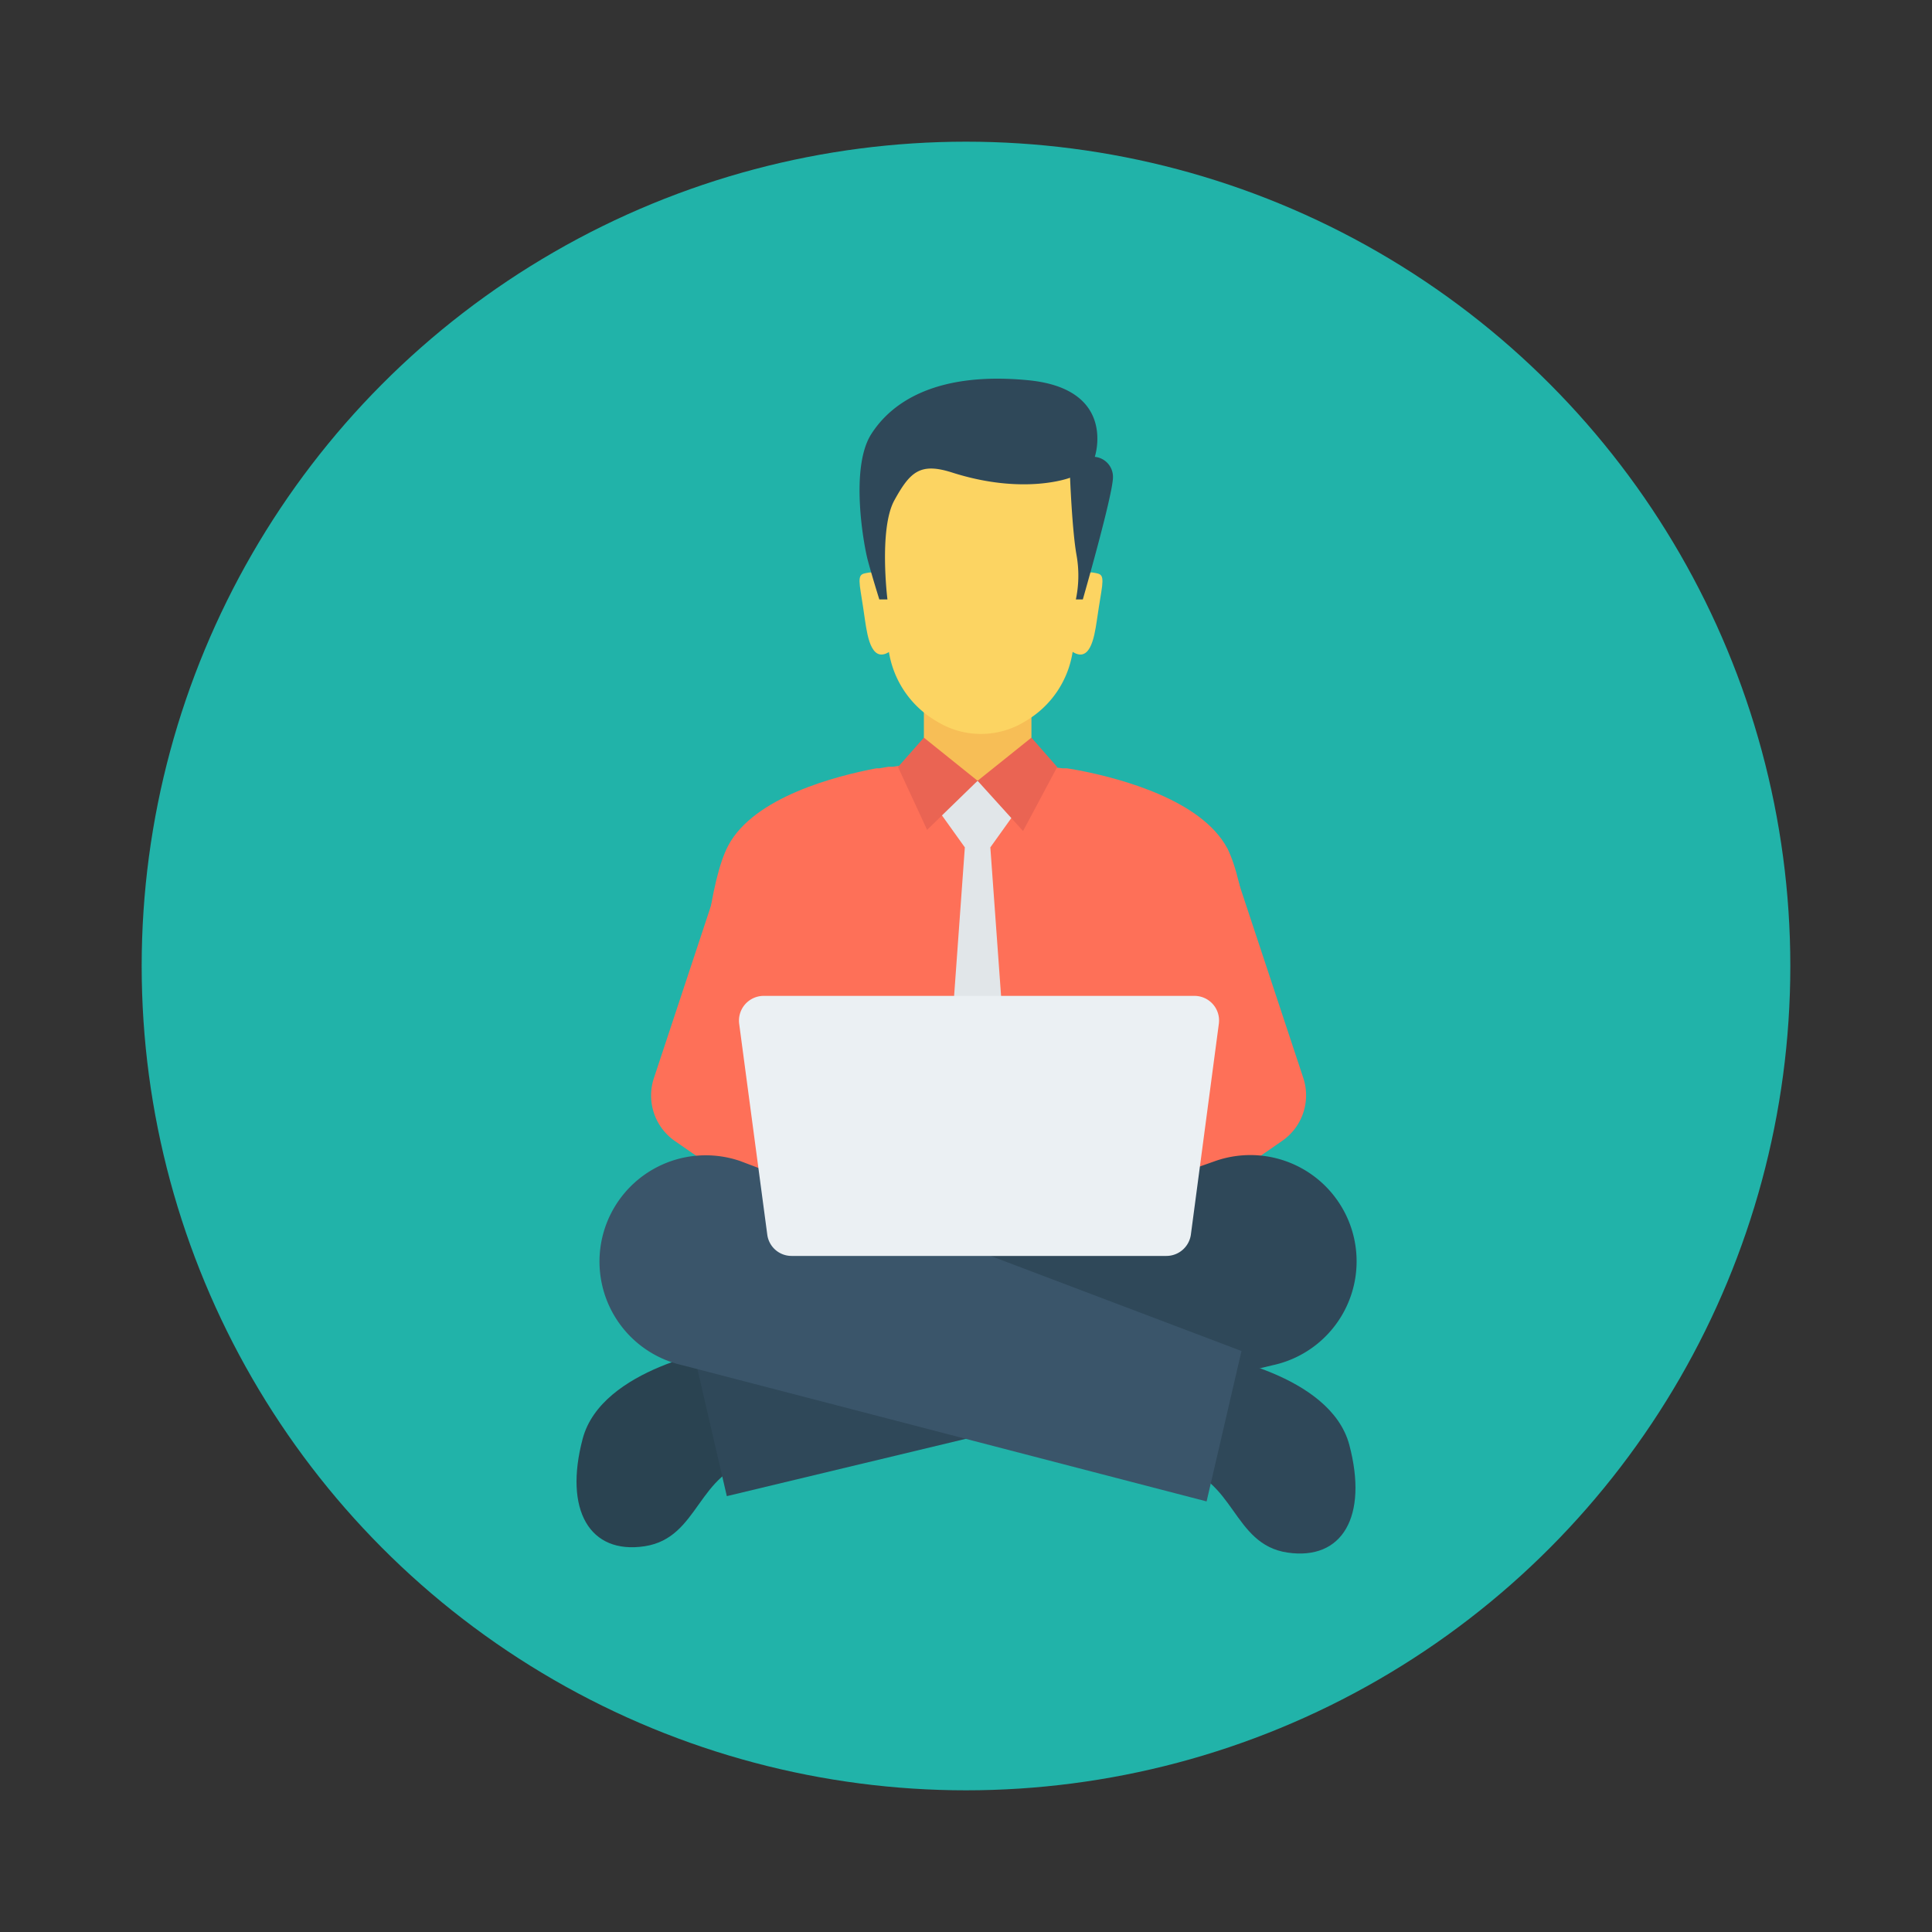 <svg xmlns="http://www.w3.org/2000/svg" id="Layer_1" height="512" viewBox="0 0 150 150" width="512" data-name="Layer 1"><rect x="0" y="0" width="150" height="150" fill="#333333" stroke="none"/><circle cx="75" cy="75" fill="#21b3a9" r="64"></circle><path d="m93.9 105.18s9.39 1.46 10.86 7-.53 9-4.81 8.36-4.07-5.85-8.67-6.69 2.62-8.67 2.62-8.67z" fill="#2f4859"></path><path d="m56.1 104.7s-9.39 1.47-10.86 7 .53 9 4.81 8.35 4.07-5.84 8.67-6.68-2.62-8.67-2.62-8.67z" fill="#2a4351"></path><g fill="#fe7058"><path d="m101.19 83.7-5.91-17.85-10.28 21.53 5.47 7.49 9.06-6.28a4.3 4.3 0 0 0 1.66-4.89z"></path><path d="m50.77 83.7 5.91-17.85 10.25 21.53-5.47 7.49-9.06-6.28a4.3 4.3 0 0 1 -1.63-4.89z"></path><path d="m92.54 74.49 5.14 6.66v13.58l-43.35-.12-.21-13.46 6.96-10.51z"></path><path d="m97.68 81.15c-.3-5.74-1-12.58-2.4-15.3-2-3.72-8.16-5.37-11.31-6-.46-.09-.85-.16-1.15-.2h-.14-.11-.09l-.4-.05h-.76-.37l-2.13-.15-2.92 1.3-2.9-1.43-2.13.15h-.39-.74l-.42.06h-.11-.12-.1l-.71.12h-.23c-3.09.58-9.51 2.22-11.51 6-1.44 2.72-2.09 9.56-2.4 15.3z"></path></g><path d="m71.73 53.6h8.35v7.02h-8.35z" fill="#f7be56"></path><path d="m73.8 81.15h4.2l-1.11-15.36 2.34-3.27-3.33-1.9-3.33 1.9 2.34 3.27z" fill="#e1e6e9"></path><path d="m80.08 57.27-4.18 3.35 3.53 3.9 2.65-4.97z" fill="#ea6453"></path><path d="m71.73 57.27 4.17 3.35-3.92 3.81-2.26-4.88z" fill="#ea6453"></path><path d="m83.54 45.59s.6-1.26 1.29-1.14.91.08.67 1.54-.16 1-.35 2.24-.53 3.51-2.13 2.19.52-4.83.52-4.83z" fill="#fcd462"></path><path d="m83.29 37.18c-1.15-2.16-7.13-2-7.13-2s-6-.18-7.13 2-.48 7.7-.48 7.7a18.86 18.86 0 0 0 .45 5.64 7.62 7.62 0 0 0 3.72 5.48 6.51 6.51 0 0 0 6.88 0 7.56 7.56 0 0 0 3.69-5.46 18.86 18.86 0 0 0 .48-5.64s.68-5.56-.48-7.72z" fill="#fcd462"></path><path d="m68.78 45.59s-.6-1.26-1.29-1.14-.9.08-.66 1.54.15 1 .34 2.24.53 3.51 2.13 2.19-.52-4.83-.52-4.83z" fill="#fcd462"></path><path d="m83.53 46.54h.54s2.3-8 2.34-9.45a1.56 1.56 0 0 0 -1.41-1.62s1.76-5.28-5.18-5.95-10.52 1.58-12.18 4.19-.59 8.56-.27 9.77.9 3.06.9 3.06h.63s-.68-5.49.54-7.7 2-2.94 4.46-2.16c5.62 1.8 9.18.41 9.18.41s.16 4.1.5 6a9 9 0 0 1 -.05 3.45z" fill="#2f4859"></path><path d="m56.43 116.16-2.7-11.67 40.63-14.35a8.25 8.25 0 1 1 4.43 15.86z" fill="#2f4859"></path><path d="m93.68 116.57 2.71-11.68-38.93-14.75a8.25 8.25 0 1 0 -4.46 15.86z" fill="#3a556a"></path><path d="m92.73 77.32h-33.44a1.92 1.92 0 0 0 -1.9 2.17l2.18 16.36a1.9 1.9 0 0 0 1.89 1.66h29.1a1.92 1.92 0 0 0 1.9-1.66l2.17-16.36a1.91 1.91 0 0 0 -1.9-2.17z" fill="#ebf0f3"></path></svg>